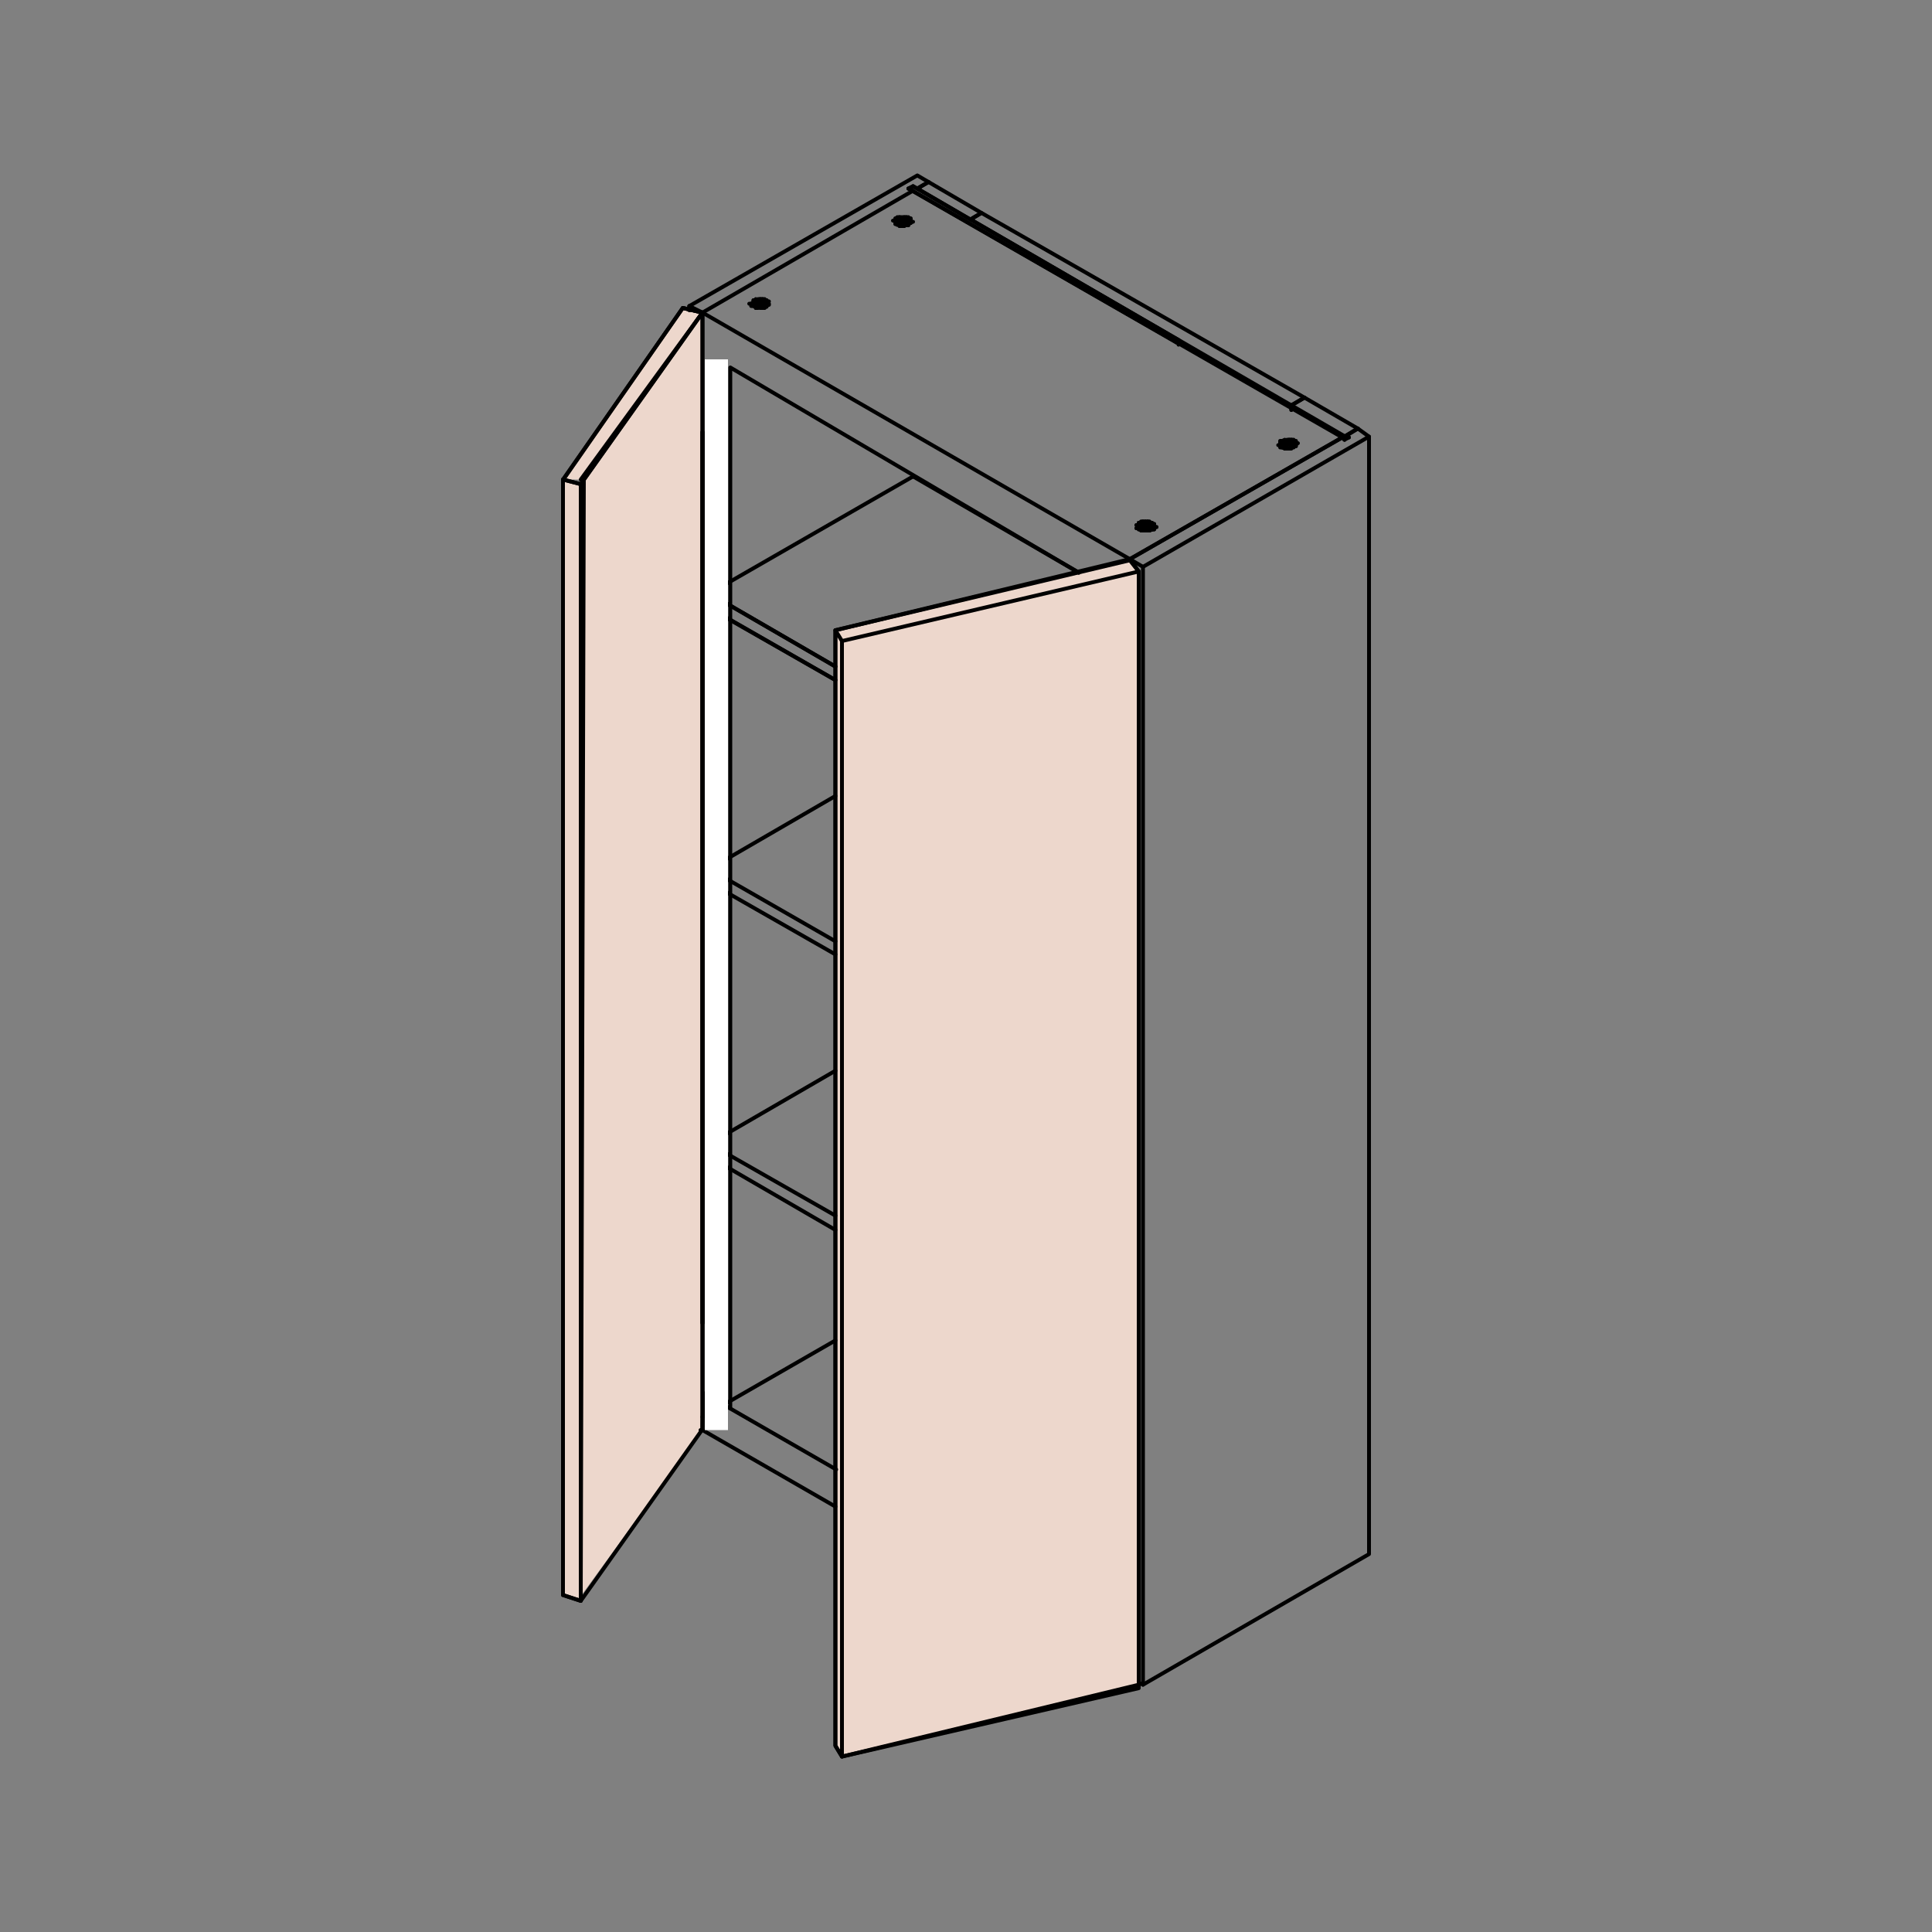 <?xml version="1.0" encoding="utf-8"?>
<!-- Generator: Adobe Illustrator 21.0.1, SVG Export Plug-In . SVG Version: 6.00 Build 0)  -->
<svg version="1.1" id="Layer_1" xmlns="http://www.w3.org/2000/svg" xmlns:xlink="http://www.w3.org/1999/xlink" x="0px" y="0px"
	 viewBox="0 0 500 500" style="enable-background:new 0 0 500 500;" xml:space="preserve">
<rect x="0" y="0" width="500" height="500" fill="#808080" stroke="none"/>
<style type="text/css">
	.st0{fill:#EDD7CC;}
	.st1{fill:none;stroke:#000000;stroke-linecap:round;stroke-linejoin:round;stroke-miterlimit:10;}
	.st2{fill:#FFFFFF;}
</style>
<g>
	<polyline class="st0" points="145.7,124.1 176.7,79.7 181.8,80.9 150.3,124.1 	"/>
	<polyline class="st1" points="145.7,124.1 176.7,79.7 181.8,80.9 150.3,124.1 	"/>
	<polyline class="st0" points="150.3,413.1 151.1,124.1 181.8,80.9 181.8,369.8 	"/>
	<polyline class="st1" points="150.3,413.1 151.1,124.1 181.8,80.9 181.8,369.8 	"/>
	<polygon class="st0" points="145.7,412.8 150.3,414.3 150.3,125.3 145.7,124.1 	"/>
	<polyline class="st1" points="150.3,125.3 145.7,124.1 145.7,412.8 150.3,414.3 	"/>
	<polygon class="st0" points="294.7,147.9 292.4,144.7 216.2,163.1 216.2,451.8 217.9,454.6 294.7,436 	"/>
	<polygon class="st1" points="294.7,147.9 292.4,144.7 216.2,163.1 216.2,451.8 217.9,454.6 294.7,436 	"/>
	<polyline class="st1" points="178.4,79.2 237.4,45.4 240.3,47.1 	"/>
	<line class="st1" x1="178.4" y1="79.2" x2="181.8" y2="80.9"/>
	<line class="st1" x1="181.3" y1="370.1" x2="181.8" y2="370.1"/>
	<line class="st1" x1="178.4" y1="80.3" x2="178.4" y2="79.2"/>
	<line class="st1" x1="181.8" y1="111.8" x2="181.8" y2="342.4"/>
	<line class="st1" x1="240.3" y1="47.1" x2="237.4" y2="48.8"/>
	<polyline class="st1" points="236.3,49.4 235.1,48.8 236.3,48.2 237.4,48.8 	"/>
	<polyline class="st1" points="295.8,146.7 354.3,113 351.4,110.9 	"/>
	<polyline class="st1" points="354.3,113 354.3,402.2 295.8,436 294.7,435.5 	"/>
	<polyline class="st1" points="292.4,144.7 295.8,146.7 295.8,436 	"/>
	<line class="st1" x1="351.4" y1="110.9" x2="347.9" y2="113"/>
	<polyline class="st1" points="347.4,113.2 292.4,144.7 292.4,145 	"/>
	<polyline class="st1" points="347.4,113.2 347.9,113.8 349.1,113.2 	"/>
	<polyline class="st1" points="348,113.8 348,112.9 349.1,113.2 	"/>
	<line class="st1" x1="216.2" y1="346.9" x2="181.8" y2="366.7"/>
	<polyline class="st1" points="216.2,389.9 181.8,370.1 182,360.5 216.4,380.3 	"/>
	<line class="st1" x1="304.4" y1="88.6" x2="235.1" y2="48.8"/>
	<polyline class="st1" points="236.3,48.2 305,88 304.4,88.6 	"/>
	<line class="st1" x1="305" y1="88" x2="305" y2="89.2"/>
	<line class="st1" x1="236.3" y1="48.2" x2="235.1" y2="48.8"/>
	<polyline class="st1" points="216.2,318.3 183.6,299.4 183.6,296 216.2,314.6 	"/>
	<line class="st1" x1="236.3" y1="123.3" x2="183.6" y2="153.6"/>
	<polyline class="st1" points="216.2,176 183.6,157.4 183.6,153.6 216.2,172.5 	"/>
	<polygon class="st1" points="251.1,56.8 237.4,48.8 240.3,47.1 254,55.1 	"/>
	<line class="st1" x1="348" y1="113.8" x2="348" y2="112.9"/>
	<polyline class="st1" points="334.2,106.1 334.2,104.9 348,112.9 	"/>
	<polyline class="st1" points="334.2,104.9 337.6,102.9 351.4,110.9 348,113 	"/>
	<polyline class="st1" points="334.2,104.9 251.2,56.8 254,55.1 337.6,102.9 	"/>
	<polyline class="st1" points="334.2,106.1 334.2,104.9 337.6,102.9 	"/>
	<line class="st1" x1="181.8" y1="111.8" x2="181.8" y2="342.4"/>
	<polyline class="st1" points="176.7,79.7 181.8,80.9 150.3,125.3 	"/>
	<polyline class="st1" points="181.8,80.9 176.7,79.7 145.8,124.1 176.7,79.7 145.8,124.1 	"/>
	<polygon class="st1" points="150.3,125.3 150.3,414.3 145.7,412.8 145.7,124.1 	"/>
	<polyline class="st1" points="232.2,56.2 233.4,56.2 232.8,56.2 234,56.2 233.4,56.2 	"/>
	<polyline class="st1" points="234.5,56.2 234,56.2 235.1,56.2 	"/>
	<line class="st1" x1="231.7" y1="56.5" x2="232.8" y2="56.5"/>
	<line class="st1" x1="232.2" y1="56.5" x2="232.8" y2="56.2"/>
	<line class="st1" x1="234.5" y1="56.2" x2="235.1" y2="56.5"/>
	<line class="st1" x1="234.5" y1="56.5" x2="235.7" y2="56.5"/>
	<line class="st1" x1="231.7" y1="56.8" x2="232.2" y2="56.5"/>
	<line class="st1" x1="235.1" y1="56.5" x2="235.7" y2="56.8"/>
	<line class="st1" x1="231.1" y1="57.1" x2="232.2" y2="57.1"/>
	<line class="st1" x1="231.7" y1="57.1" x2="231.7" y2="56.8"/>
	<line class="st1" x1="235.7" y1="56.8" x2="235.7" y2="57.1"/>
	<line class="st1" x1="235.1" y1="57.4" x2="236.3" y2="57.4"/>
	<line class="st1" x1="231.7" y1="57.4" x2="231.7" y2="57.1"/>
	<line class="st1" x1="235.7" y1="57.1" x2="235.7" y2="57.7"/>
	<line class="st1" x1="231.7" y1="57.7" x2="231.7" y2="57.4"/>
	<line class="st1" x1="235.7" y1="57.7" x2="235.1" y2="58"/>
	<polyline class="st1" points="232.2,58 231.7,58 231.7,57.7 	"/>
	<polyline class="st1" points="235.1,58 235.1,58.3 234.5,58.3 	"/>
	<line class="st1" x1="234" y1="58.2" x2="235.1" y2="58.2"/>
	<polyline class="st1" points="232.8,58.2 232.2,58.2 232.2,58 	"/>
	<polyline class="st1" points="234.5,58.2 234,58.5 233.4,58.5 	"/>
	<polyline class="st1" points="234,58.5 232.8,58.5 233.4,58.5 	"/>
	<line class="st1" x1="232.8" y1="58.5" x2="232.8" y2="58.2"/>
	<polyline class="st1" points="234.5,57.7 234,57.7 233.4,57.4 	"/>
	<line class="st1" x1="232.2" y1="56.8" x2="233.4" y2="56.8"/>
	<line class="st1" x1="234.5" y1="57.7" x2="234" y2="57.4"/>
	<polyline class="st1" points="233.4,57.4 232.8,56.8 233.4,57.1 234,56.8 234.5,56.8 	"/>
	<line class="st1" x1="234" y1="56.8" x2="235.1" y2="56.8"/>
	<line class="st1" x1="232.2" y1="57.7" x2="233.4" y2="57.7"/>
	<line class="st1" x1="233.4" y1="57.4" x2="232.8" y2="57.7"/>
	<line class="st1" x1="234" y1="57.4" x2="234.5" y2="56.8"/>
	<line class="st1" x1="232.8" y1="57.7" x2="233.4" y2="57.4"/>
	<path class="st1" d="M196.2,77.4h0.6H196.2z"/>
	<polyline class="st1" points="197.3,77.4 196.7,77.4 197.9,77.4 	"/>
	<polyline class="st1" points="195,77.7 195.6,77.7 195.6,77.4 	"/>
	<polyline class="st1" points="197.3,77.4 197.9,77.7 198.4,77.7 	"/>
	<line class="st1" x1="195" y1="78" x2="195" y2="77.7"/>
	<line class="st1" x1="198.4" y1="77.7" x2="198.4" y2="78"/>
	<line class="st1" x1="197.9" y1="78" x2="199" y2="78"/>
	<line class="st1" x1="195" y1="78.3" x2="195" y2="78"/>
	<line class="st1" x1="198.4" y1="78" x2="198.4" y2="78.3"/>
	<line class="st1" x1="193.9" y1="78.6" x2="195" y2="78.6"/>
	<line class="st1" x1="194.4" y1="78.6" x2="195" y2="78.3"/>
	<polyline class="st1" points="198.4,78.3 199,78.6 198.4,78.9 	"/>
	<line class="st1" x1="197.9" y1="78.9" x2="199" y2="78.9"/>
	<line class="st1" x1="195" y1="78.9" x2="194.4" y2="78.6"/>
	<line class="st1" x1="198.4" y1="78.9" x2="198.4" y2="79.2"/>
	<line class="st1" x1="194.4" y1="79.2" x2="195.6" y2="79.2"/>
	<line class="st1" x1="195" y1="79.2" x2="195" y2="78.9"/>
	<polyline class="st1" points="198.4,79.2 198.4,79.4 197.9,79.4 	"/>
	<line class="st1" x1="195.6" y1="79.4" x2="195" y2="79.1"/>
	<line class="st1" x1="197.9" y1="79.4" x2="197.3" y2="79.7"/>
	<polyline class="st1" points="197.9,79.7 196.7,79.7 197.3,79.7 	"/>
	<path class="st1" d="M196.2,79.7h-0.6H196.2z"/>
	<line class="st1" x1="195.6" y1="79.7" x2="195.6" y2="79.4"/>
	<polyline class="st1" points="197.9,78.9 197.3,79.2 196.7,78.6 	"/>
	<line class="st1" x1="196.2" y1="78" x2="195.6" y2="78.3"/>
	<line class="st1" x1="197.9" y1="78.9" x2="195.6" y2="78.3"/>
	<polyline class="st1" points="196.2,78 196.7,78.3 197.3,78 197.9,78 197.9,78.3 	"/>
	<polyline class="st1" points="196.2,79.2 195.6,78.9 197.9,78.3 	"/>
	<line class="st1" x1="196.2" y1="79.2" x2="196.7" y2="78.6"/>
	<path class="st1" d="M333.1,113.8h0.6H333.1z"/>
	<polyline class="st1" points="334.2,113.8 333.6,113.8 334.8,113.8 	"/>
	<line class="st1" x1="331.3" y1="114.1" x2="332.5" y2="114.1"/>
	<line class="st1" x1="331.9" y1="114.1" x2="332.5" y2="113.8"/>
	<line class="st1" x1="334.2" y1="113.8" x2="334.8" y2="114.1"/>
	<line class="st1" x1="334.2" y1="114.1" x2="335.4" y2="114.1"/>
	<polyline class="st1" points="331.3,114.4 331.9,114.4 331.9,114.1 	"/>
	<line class="st1" x1="334.8" y1="114.1" x2="335.3" y2="114.4"/>
	<line class="st1" x1="331.3" y1="114.7" x2="331.3" y2="114.4"/>
	<line class="st1" x1="335.4" y1="114.4" x2="335.4" y2="114.7"/>
	<line class="st1" x1="334.8" y1="114.7" x2="335.9" y2="114.7"/>
	<line class="st1" x1="331.3" y1="115" x2="331.3" y2="114.7"/>
	<line class="st1" x1="335.4" y1="114.7" x2="335.4" y2="115.2"/>
	<line class="st1" x1="330.8" y1="115.2" x2="331.9" y2="115.2"/>
	<line class="st1" x1="331.3" y1="115.2" x2="331.3" y2="115"/>
	<polyline class="st1" points="335.4,115.2 335.4,115.5 334.8,115.5 	"/>
	<line class="st1" x1="331.9" y1="115.5" x2="331.3" y2="115.2"/>
	<polyline class="st1" points="334.8,115.5 334.8,115.8 334.2,115.8 	"/>
	<line class="st1" x1="331.3" y1="115.8" x2="332.5" y2="115.8"/>
	<line class="st1" x1="331.9" y1="115.8" x2="331.9" y2="115.5"/>
	<polyline class="st1" points="334.2,115.8 334.2,116.1 333.1,116.1 	"/>
	<polyline class="st1" points="333.6,116.1 332.5,116.1 333.1,116.1 	"/>
	<line class="st1" x1="332.5" y1="116.1" x2="331.9" y2="115.8"/>
	<polyline class="st1" points="332.5,114.4 332.5,114.7 333.1,115 	"/>
	<line class="st1" x1="334.2" y1="115.2" x2="334.2" y2="115.5"/>
	<line class="st1" x1="332.5" y1="114.4" x2="333.6" y2="114.7"/>
	<polyline class="st1" points="334.2,115.5 333.6,115 334.2,115.2 	"/>
	<polyline class="st1" points="333.6,115 334.2,114.7 334.2,114.4 	"/>
	<line class="st1" x1="333.6" y1="114.4" x2="334.8" y2="114.4"/>
	<polyline class="st1" points="332.5,115.2 332.5,115.5 333.6,115 	"/>
	<line class="st1" x1="333.6" y1="114.7" x2="334.2" y2="114.4"/>
	<line class="st1" x1="332.5" y1="115.2" x2="333.1" y2="115"/>
	<polyline class="st1" points="295.3,135 296.4,135 295.8,135 	"/>
	<polyline class="st1" points="297,135 296.4,135 297.5,135 	"/>
	<line class="st1" x1="294.7" y1="135.3" x2="295.8" y2="135.3"/>
	<line class="st1" x1="295.3" y1="135.3" x2="295.8" y2="135"/>
	<polyline class="st1" points="297,135 297.5,135.3 298.1,135.3 	"/>
	<line class="st1" x1="294.7" y1="135.6" x2="295.3" y2="135.3"/>
	<line class="st1" x1="298.1" y1="135.3" x2="298.1" y2="135.6"/>
	<line class="st1" x1="297.5" y1="135.6" x2="298.7" y2="135.6"/>
	<line class="st1" x1="294.1" y1="135.9" x2="295.3" y2="135.9"/>
	<line class="st1" x1="294.7" y1="135.9" x2="294.7" y2="135.6"/>
	<line class="st1" x1="298.1" y1="135.6" x2="298.7" y2="135.9"/>
	<line class="st1" x1="294.7" y1="136.1" x2="294.7" y2="135.9"/>
	<line class="st1" x1="298.7" y1="135.9" x2="298.7" y2="136.4"/>
	<line class="st1" x1="298.1" y1="136.4" x2="299.3" y2="136.4"/>
	<line class="st1" x1="294.7" y1="136.4" x2="294.7" y2="136.1"/>
	<line class="st1" x1="298.7" y1="136.4" x2="298.1" y2="136.7"/>
	<line class="st1" x1="294.1" y1="136.7" x2="295.3" y2="136.7"/>
	<line class="st1" x1="294.7" y1="136.7" x2="294.7" y2="136.4"/>
	<line class="st1" x1="298.1" y1="136.7" x2="298.1" y2="137"/>
	<line class="st1" x1="297.5" y1="137" x2="298.7" y2="137"/>
	<line class="st1" x1="294.7" y1="137" x2="295.8" y2="137"/>
	<line class="st1" x1="295.3" y1="137" x2="294.7" y2="136.7"/>
	<polyline class="st1" points="298.1,137 297.5,137.3 297,137.3 	"/>
	<polyline class="st1" points="297.5,137.3 296.4,137.3 297,137.3 	"/>
	<polyline class="st1" points="295.8,137.3 296.4,137.3 295.3,137.3 	"/>
	<line class="st1" x1="295.8" y1="137.3" x2="295.3" y2="137"/>
	<polyline class="st1" points="295.8,135.6 295.8,135.9 296.4,136.1 	"/>
	<line class="st1" x1="297.5" y1="136.4" x2="297" y2="136.7"/>
	<line class="st1" x1="295.8" y1="135.6" x2="296.4" y2="136.1"/>
	<line class="st1" x1="297" y1="136.7" x2="296.4" y2="136.4"/>
	<polyline class="st1" points="297.5,136.4 297,136.1 297.5,135.9 297.5,135.6 297,135.6 	"/>
	<polyline class="st1" points="295.8,136.4 295.8,136.7 296.4,136.4 	"/>
	<polyline class="st1" points="297,135.6 296.4,136.1 295.8,136.4 	"/>
	<line class="st1" x1="181.8" y1="80.9" x2="292.4" y2="144.7"/>
	<polyline class="st1" points="279.2,148.2 189,95.1 189,364.5 	"/>
	<polyline class="st1" points="347.4,113.2 236.2,49.4 181.8,80.9 181.8,369.9 150.3,414.3 	"/>
	<polyline class="st1" points="292.4,145 292.4,144.7 347.4,113.2 	"/>
	<line class="st1" x1="294.7" y1="171.1" x2="294.7" y2="173.1"/>
	<line class="st1" x1="294.7" y1="410.8" x2="294.7" y2="413.1"/>
	<polyline class="st1" points="295.3,135 296.4,135 295.8,135 	"/>
	<polyline class="st1" points="297,135 296.4,135 297.5,135 	"/>
	<line class="st1" x1="294.7" y1="135.3" x2="295.8" y2="135.3"/>
	<line class="st1" x1="295.3" y1="135.3" x2="295.8" y2="135"/>
	<polyline class="st1" points="297,135 297.5,135.3 298.1,135.3 	"/>
	<line class="st1" x1="294.7" y1="135.6" x2="295.3" y2="135.3"/>
	<line class="st1" x1="298.1" y1="135.3" x2="298.1" y2="135.6"/>
	<line class="st1" x1="297.5" y1="135.6" x2="298.7" y2="135.6"/>
	<line class="st1" x1="294.1" y1="135.9" x2="295.3" y2="135.9"/>
	<line class="st1" x1="294.7" y1="135.9" x2="294.7" y2="135.6"/>
	<line class="st1" x1="298.1" y1="135.6" x2="298.7" y2="135.9"/>
	<line class="st1" x1="294.7" y1="136.1" x2="294.7" y2="135.9"/>
	<line class="st1" x1="298.7" y1="135.9" x2="298.7" y2="136.4"/>
	<line class="st1" x1="298.1" y1="136.4" x2="299.3" y2="136.4"/>
	<line class="st1" x1="294.7" y1="136.4" x2="294.7" y2="136.1"/>
	<line class="st1" x1="298.7" y1="136.4" x2="298.1" y2="136.7"/>
	<line class="st1" x1="294.1" y1="136.7" x2="295.3" y2="136.7"/>
	<line class="st1" x1="294.7" y1="136.7" x2="294.7" y2="136.4"/>
	<line class="st1" x1="298.1" y1="136.7" x2="298.1" y2="137"/>
	<line class="st1" x1="297.5" y1="137" x2="298.7" y2="137"/>
	<line class="st1" x1="294.7" y1="137" x2="295.8" y2="137"/>
	<line class="st1" x1="295.3" y1="137" x2="294.7" y2="136.7"/>
	<polyline class="st1" points="298.1,137 297.5,137.3 297,137.3 	"/>
	<polyline class="st1" points="297.5,137.3 296.4,137.3 297,137.3 	"/>
	<polyline class="st1" points="295.8,137.3 296.4,137.3 295.3,137.3 	"/>
	<line class="st1" x1="295.8" y1="137.3" x2="295.3" y2="137"/>
	<polyline class="st1" points="295.8,135.6 295.8,135.9 296.4,136.1 	"/>
	<line class="st1" x1="297.5" y1="136.4" x2="297" y2="136.7"/>
	<line class="st1" x1="295.8" y1="135.6" x2="296.4" y2="136.1"/>
	<line class="st1" x1="297" y1="136.7" x2="296.4" y2="136.4"/>
	<polyline class="st1" points="297.5,136.4 297,136.1 297.5,135.9 297.5,135.6 297,135.6 	"/>
	<polyline class="st1" points="295.8,136.4 295.8,136.7 296.4,136.4 	"/>
	<polyline class="st1" points="297,135.6 296.4,136.1 295.8,136.4 	"/>
	<polyline class="st1" points="294.7,147.9 294.7,436.9 217.9,454.6 	"/>
	<polyline class="st1" points="292.4,145 294.7,147.9 217.9,165.9 	"/>
	<line class="st1" x1="292.4" y1="145" x2="216.2" y2="163.1"/>
	<polygon class="st1" points="217.9,165.9 217.9,454.6 216.2,451.8 216.2,163.1 	"/>
	<polyline class="st1" points="216.2,247 183.6,228.4 183.6,224.9 216.2,243.6 	"/>
	<polyline class="st1" points="216.2,176 183.6,157.3 183.6,153.6 216.2,172.5 	"/>
	<line class="st1" x1="236.3" y1="123.3" x2="279.2" y2="148.2"/>
	<line class="st1" x1="216.2" y1="206" x2="183.6" y2="224.9"/>
	<line class="st1" x1="216.2" y1="277.1" x2="183.6" y2="296"/>
</g>
<rect x="182.4" y="93" class="st2" width="6" height="277.1"/>
</svg>
